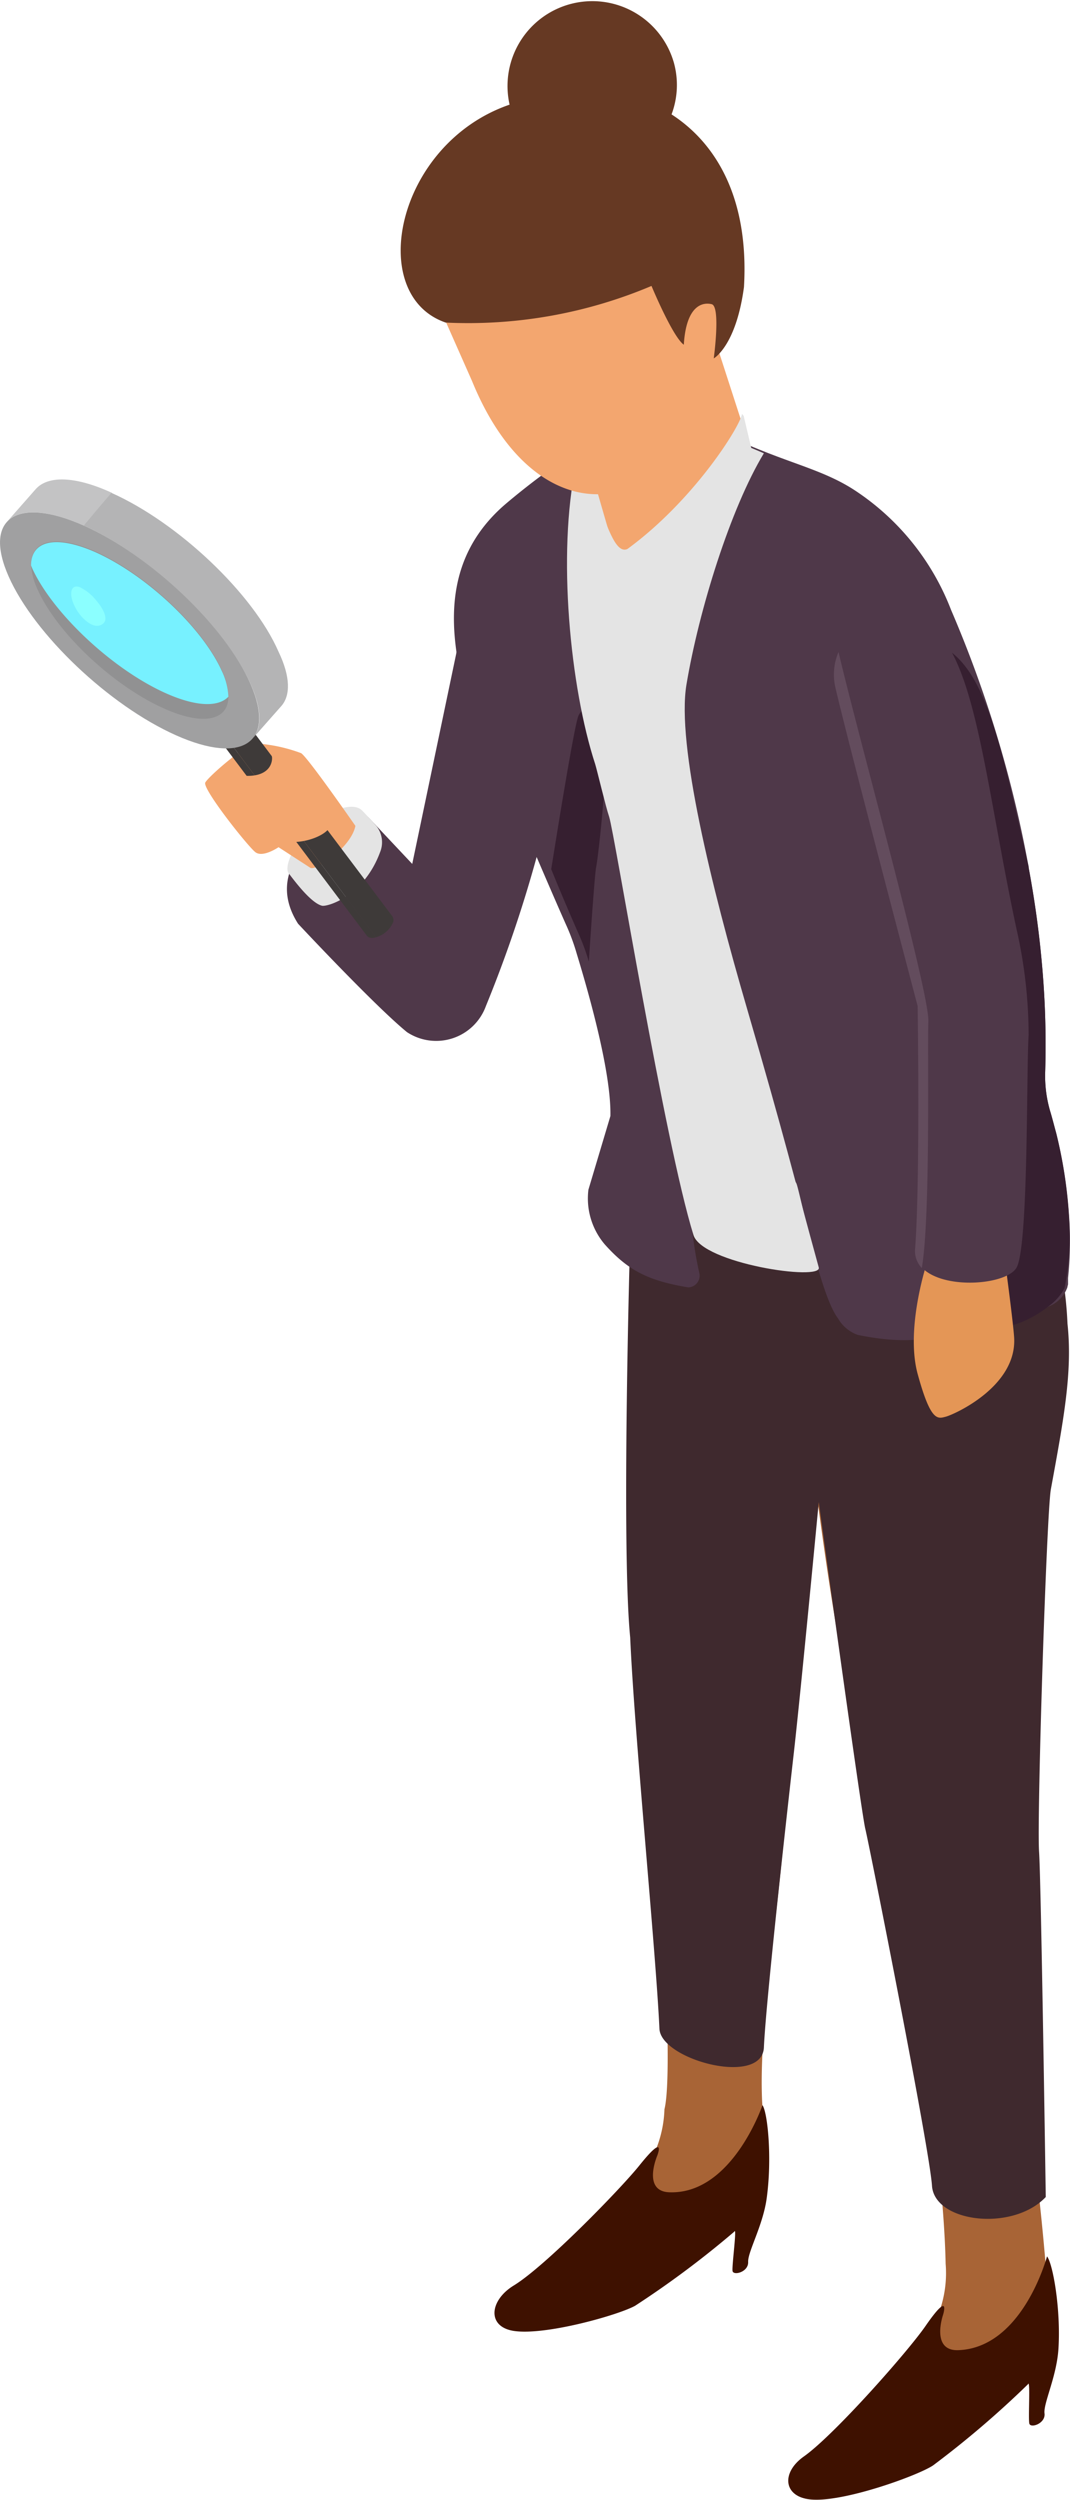 <svg xmlns="http://www.w3.org/2000/svg" viewBox="0 0 76.83 179.4"><defs><style>.cls-1{fill:#a86436;}.cls-2{fill:#e4e4e4;}.cls-3{fill:#3f292e;}.cls-4{fill:#4f3849;}.cls-5{fill:#361f30;}.cls-6{fill:#f3a66f;}.cls-7{fill:#e49656;}.cls-8{fill:#3e1100;}.cls-9{fill:#3e3a39;}.cls-10{fill:#c3c3c4;}.cls-11{fill:#b4b4b5;}.cls-12{fill:#a0a0a1;}.cls-13{fill:#919192;}.cls-14{fill:#77f1ff;}.cls-15{fill:#8bffff;}.cls-16{fill:#634c5d;}.cls-17{fill:#663923;}</style></defs><g id="レイヤー_2" data-name="レイヤー 2"><g id="_1" data-name="1"><path class="cls-1" d="M45.51,82.63a.82.82,0,0,1,0,.31c-.07,1.2-.52,9.15-.26,21.06.23,11.06.47,14.08.53,14.72a1,1,0,0,1,0,.3,22.14,22.14,0,0,0,.59,5.25c.55,2.48,2.17,23.79,1.34,27.1A8.42,8.42,0,0,1,44.12,158c-1.73,1.36-4.15,4.59-5.53,5.59-1.71,1.25-.83,2.09.11,2.26,2.2.39,14.22-7.24,15.34-7.44,1.63-.28.75-6,.68-7.69-.28-6.5,1.74-15.86,2-25.91a2.25,2.25,0,0,1,0-.26c1.83-14.14,2.08-21.06,2.1-21.64v-.08L57.72,81.63a1,1,0,0,0-1-1H46.31a1,1,0,0,0-1,1.28Z"/><path class="cls-1" d="M74.67,107.44c1.93-15,.48-21.59.2-23.28,0-.18.87-.63.76-.77-5.28-6.4-22-5.19-22.48-.65-.38,3.8.37,14,.64,17.45a2.56,2.56,0,0,0,1,1.85l1.64,1.22c.23.17,1.77.42,1.8.7C60,118.39,61.54,124.8,62,126a.87.87,0,0,1,.06.45,12.89,12.89,0,0,0,1,5.3c2.12,6.12,4.68,22.58,4.84,30.71a8.19,8.19,0,0,1-1.24,5.05c-2.09,2.8-5,6.57-7,8.24-.06.05-.1.11-.15.16a7,7,0,0,1-1.25.82c-.5.27-.29,1-.25,1,3.74,4.1,12-4.79,16.13-7,3.15-1.69,1.11-6.06,1-7.5-.65-8.19-1.47-11.39-1.19-16.17.36-6.21.92-12.68.46-14.75s-.41-12.33.3-24.61Z"/><path class="cls-2" d="M50.28,88.44s3.24,1.91,10.56,1.91c0,0-5.9-12.13-7.21-12.38S50.28,88.44,50.28,88.44Z"/><path class="cls-3" d="M74.61,132.91c.15,2.23.48,24.76.48,24.76-2.38,2.51-8,1.83-8.17-.81s-4.5-24.44-4.79-25.62-3.34-23.44-3.34-23.44-1.23,13-1.78,17.91c-.12,1.06-2,17.56-2.16,21.24-.15,2.8-7.39.88-7.5-1.35-.26-5.64-1.8-21.17-2.1-28.09-.5-5-.25-19.84,0-28.71.1-4.11.19-7,.19-7,3.67,3.27,8.66,5.49,13.54,7a59.06,59.06,0,0,0,17.25,2.42,27.84,27.84,0,0,1,.42,3.78c.37,3.46-.27,6.83-1.19,11.86C75.16,108.34,74.44,130.47,74.61,132.91Z"/><path class="cls-4" d="M76.69,91.72c0,.17,0,.31,0,.46a1.6,1.6,0,0,0-.05.21,2.3,2.3,0,0,1-1.3,1.35c-.39.21-.83.39-1.29.61a11.11,11.11,0,0,1-2.89.84.76.76,0,0,1-.16,0l-.12,0c-3.24.52-4.73,1.54-9.29.61a2.66,2.66,0,0,1-1.42-1.19c-1.34-1.73-2.79-9.41-3-9.71-1.59-2.73-7.47,1.68-7.43,3.67a26.87,26.87,0,0,0,.48,2.82.84.84,0,0,1-.8,1c-2.89-.48-4.33-1.22-6-3.09a5.09,5.09,0,0,1-1.17-3.92l1.58-5.29c.06-3.08-1.49-8.61-2.42-11.65a15.22,15.22,0,0,0-.7-1.93c-.37-.82-1.14-2.59-2.05-4.71C36.39,56.48,33.2,49,33.2,49c-1-4.27-1.21-9,2.93-12.68.73-.64,2.42-2,3.6-2.8l.12-.08a5.07,5.07,0,0,1,.77-.49c4.25-2.22,6.55-3.8,10.92-1.93l2,.83.58.25.32.13c2.84,1.16,5,1.67,7,3a18,18,0,0,1,6.85,8.54,85.31,85.31,0,0,1,5.57,18.45s0,0,0,.06c.4,2.15.73,4.42.94,6.75a64.14,64.14,0,0,1,.25,7.88,9,9,0,0,0,.4,3c.14.48.27,1,.39,1.43v0a33.58,33.58,0,0,1,.94,6.46A23.77,23.77,0,0,1,76.69,91.72Z"/><path class="cls-5" d="M42.8,62.26c-.1.61-.35,4.16-.52,6.75a15.63,15.63,0,0,0-.7-1.92c-.37-.83-1.14-2.6-2-4.71.73-4.58,1.69-10.38,1.95-11,.43-1,1.39-.11,1.84,1.06S43,61.29,42.8,62.26Z"/><path class="cls-2" d="M54.85,32.53c-2.39,3.95-4.66,11.22-5.56,16.6-.72,4.32,1.8,14.51,4.34,23.22,2.77,9.5,3.29,11.81,5.16,18.61.26,1-8.41-.29-9-2.34-2.07-6.67-5.67-28.86-6.05-30-.25-.74-.86-3.31-1-3.77C40.94,49.35,40,39.7,41.36,33.38c4.25-2.22,6.55-3.79,10.93-1.93l2,.84Z"/><path class="cls-6" d="M51.44,24.69l2.14,6.61a1,1,0,0,1,0,.62,23.23,23.23,0,0,1-3.75,7.32c-1.81,2.12-5.09,2.12-5.9-.39-.27-.85-1.47-5.07-1.85-6.33a1,1,0,0,1,0-.71l2.74-6.24a1,1,0,0,1,.72-.58l4.69-1A1,1,0,0,1,51.44,24.69Z"/><path class="cls-6" d="M50.63,18.93l-.22-1.18c-1-6-3.85-9.9-11-9.41-4.3.29-8.1,4.44-8.52,8.43a11.84,11.84,0,0,0,.73,5.44l2.28,5.15c2.5,6.12,6.46,8.69,10.14,8,4.58-.86,5.83-3.3,6.93-7.51A17.71,17.71,0,0,0,51.51,25c.65-.95.69-3.46.43-4.76A1.54,1.54,0,0,0,50.63,18.93Z"/><path class="cls-2" d="M45.05,39.4c-.91.41-1.5-2-2.18-3.35a7.41,7.41,0,0,0,.85,4.5,5.3,5.3,0,0,0,3,2.06s2.23-2.3,4-3.88c2.29-2.07,3.39-5.88,3.39-5.88l-.71-3-.12-.15C53.13,30.64,49.79,35.94,45.05,39.4Z"/><path class="cls-5" d="M76.79,87.75a18.43,18.43,0,0,1-.35,4.7,3.93,3.93,0,0,1-1.14,1.29c-1.13.89-2.83,1.73-4.18,1.45-1.15-.23-2-1.26-2.06-3.76-.06-5-.58-17.4-.58-17.4s-5.64-18.25-6.85-22.47,4.4-8,7.67-3.75c2,2.53,3.06,7.85,4.56,14.38,0,0,0,0,0,.06.4,2.15.73,4.42.94,6.75a64.14,64.14,0,0,1,.25,7.88,9,9,0,0,0,.4,3c.14.48.27,1,.39,1.43v0A33.58,33.58,0,0,1,76.79,87.75Z"/><path class="cls-7" d="M72.82,96c.2,3.52-4.33,5.52-4.91,5.67s-1.07.38-2-3c-.89-3.13.5-7.57.63-8a.45.45,0,0,0,0-.11,30.72,30.72,0,0,0,.28-3.27c1.78-.52,3.7-1,5.53-1.32-.15,1.92-.25,3.32-.28,3.71a.79.79,0,0,0,0,.22C72.19,90.63,72.76,95,72.82,96Z"/><path class="cls-8" d="M75.18,161.93c.41.5,1,3.73.82,6.64-.13,2-1.09,3.91-1,4.63s-1,1.09-1.09.73.09-3.27-.1-2.82A69,69,0,0,1,67,176.93c-1.09.73-6.37,2.64-8.73,2.45-2-.15-2.23-1.9-.55-3.09,2.18-1.54,7.48-7.54,8.74-9.37,1.82-2.63,1.26-.81,1.26-.81s-.92,2.63,1.1,2.55C73.45,168.48,75.18,161.93,75.18,161.93Z"/><path class="cls-8" d="M54.75,151.08c.37.53.7,3.8.3,6.69-.27,1.95-1.36,3.83-1.33,4.56s-1.06,1-1.12.65.34-3.27.12-2.82a68.38,68.38,0,0,1-7.11,5.31c-1.12.64-6.42,2.16-8.72,1.81-1.94-.3-1.75-2.19,0-3.26,2.26-1.38,7.6-6.86,9-8.59,2-2.5,1.3-.72,1.3-.72s-1.1,2.56.88,2.62C52.57,157.49,54.75,151.08,54.75,151.08Z"/><path class="cls-4" d="M26.55,58.76,29.6,62l4.27-20.4c.47-1.12,3-.14,2.52.3l3.82,12.39A93.67,93.67,0,0,1,34.89,72.2a3.8,3.8,0,0,1-5.67,1.87c-2.36-1.93-7.82-7.78-7.82-7.78-1.71-2.69-.28-4.7.68-5.85S25.42,57.44,26.55,58.76Z"/><path class="cls-2" d="M23.12,65c.38.09,3-.67,4.17-3.84A1.87,1.87,0,0,0,27,59.25c-.42-.48-.91-1-1.05-1.13-.66-.57-2.3,0-3.57,1.19s-2,2.91-1.66,3.35S22.3,64.8,23.12,65Z"/><path class="cls-6" d="M25.52,59.27c-.3,1.53-2.85,3.29-3.25,3L20,60.8s-1.12.77-1.66.36-3.83-4.56-3.6-5,2.92-2.76,3.6-2.81a11.43,11.43,0,0,1,3.28.7C22.09,54.33,25.52,59.27,25.52,59.27Z"/><path class="cls-9" d="M26.34,67.15,15.46,52.69c.11.16.37.21.69.11L27,67.26C26.71,67.36,26.46,67.31,26.34,67.15Z"/><path class="cls-9" d="M17.29,51.31,28.18,65.77a.5.5,0,0,1,.05.41A1.87,1.87,0,0,1,27,67.26L16.15,52.8a1.84,1.84,0,0,0,1.19-1.08A.44.44,0,0,0,17.29,51.31Z"/><path class="cls-9" d="M16.15,52.8c-.53.16-.86-.07-.74-.52A1.84,1.84,0,0,1,16.6,51.2c.53-.16.86.08.74.52A1.84,1.84,0,0,1,16.15,52.8Z"/><path class="cls-10" d="M.48,37.47l2.06-2.34c.85-1,2.8-1,5.5.24L6,37.71C3.27,36.51,1.33,36.5.48,37.47Z"/><path class="cls-11" d="M20.2,50.67,18.14,53c.66-.75.67-2.08-.14-3.9C16.17,45,10.78,39.85,6,37.71L8,35.37c4.8,2.14,10.19,7.24,12,11.4C20.87,48.58,20.86,49.92,20.2,50.67Z"/><path class="cls-12" d="M6,37.71c4.8,2.14,10.19,7.24,12,11.4s-.56,5.8-5.36,3.66S2.46,45.53.62,41.37,1.18,35.58,6,37.71Z"/><path class="cls-13" d="M16.4,50c0,1.67-1.75,2.11-4.52.89-3.65-1.58-7.75-5.41-9.16-8.54a4.82,4.82,0,0,1-.49-1.82c0-1.73,1.69-2.21,4.51-1,3.65,1.59,7.75,5.41,9.17,8.54A4.75,4.75,0,0,1,16.4,50Z"/><path class="cls-14" d="M16.4,50c-.71.74-2.24.73-4.38-.2-3.85-1.68-8.2-5.74-9.7-9l-.09-.22c0-1.73,1.69-2.21,4.51-1,3.65,1.59,7.75,5.41,9.17,8.54A4.75,4.75,0,0,1,16.4,50Z"/><path class="cls-15" d="M5.71,44.07c-.81-1.08-.78-2.2,0-1.94a3.41,3.41,0,0,1,1.23,1c.5.59.83,1.28.49,1.6C6.82,45.28,6,44.45,5.71,44.07Z"/><path class="cls-6" d="M20.6,60.38c1.22.24,3.21-.53,3.13-1.3s-3-4.29-3.13-4.45a2.4,2.4,0,0,0-1.09-.38c.07.1.14,1.47-1.81,1.43s-2.17-.26-1.14,1.65S20.6,60.38,20.6,60.38Z"/><path class="cls-4" d="M73.86,74.28c-.17,2.45,0,14.77-.83,16.62-.6,1.32-5.3,1.71-6.84.06a1.75,1.75,0,0,1-.48-1.4c.37-4.94.18-17.4.18-17.4S61,53.68,60,49.41a4.14,4.14,0,0,1,.21-2.62A4.29,4.29,0,0,1,67.84,46C70.25,49.38,71,57.4,73,66.72A34.64,34.64,0,0,1,73.86,74.28Z"/><path class="cls-16" d="M66.19,91a1.75,1.75,0,0,1-.48-1.4c.37-4.94.18-17.4.18-17.4S61,53.68,60,49.41a4.14,4.14,0,0,1,.21-2.62c1.36,5.84,6.53,24.42,6.45,26.5S66.83,87.25,66.19,91Z"/><path class="cls-17" d="M48.22,8.21a6,6,0,0,0,.17-3.7,6.09,6.09,0,0,0-11.8,3C28.45,10.31,26.23,21.16,32,23.15a33.8,33.8,0,0,0,14.78-2.63s1.51,3.64,2.32,4.22c.17-2.82,1.34-3.07,2-2.91s.15,3.89.15,3.89,1.6-.87,2.17-5.12C53.79,14.25,51.44,10.29,48.22,8.21Z"/></g></g></svg>